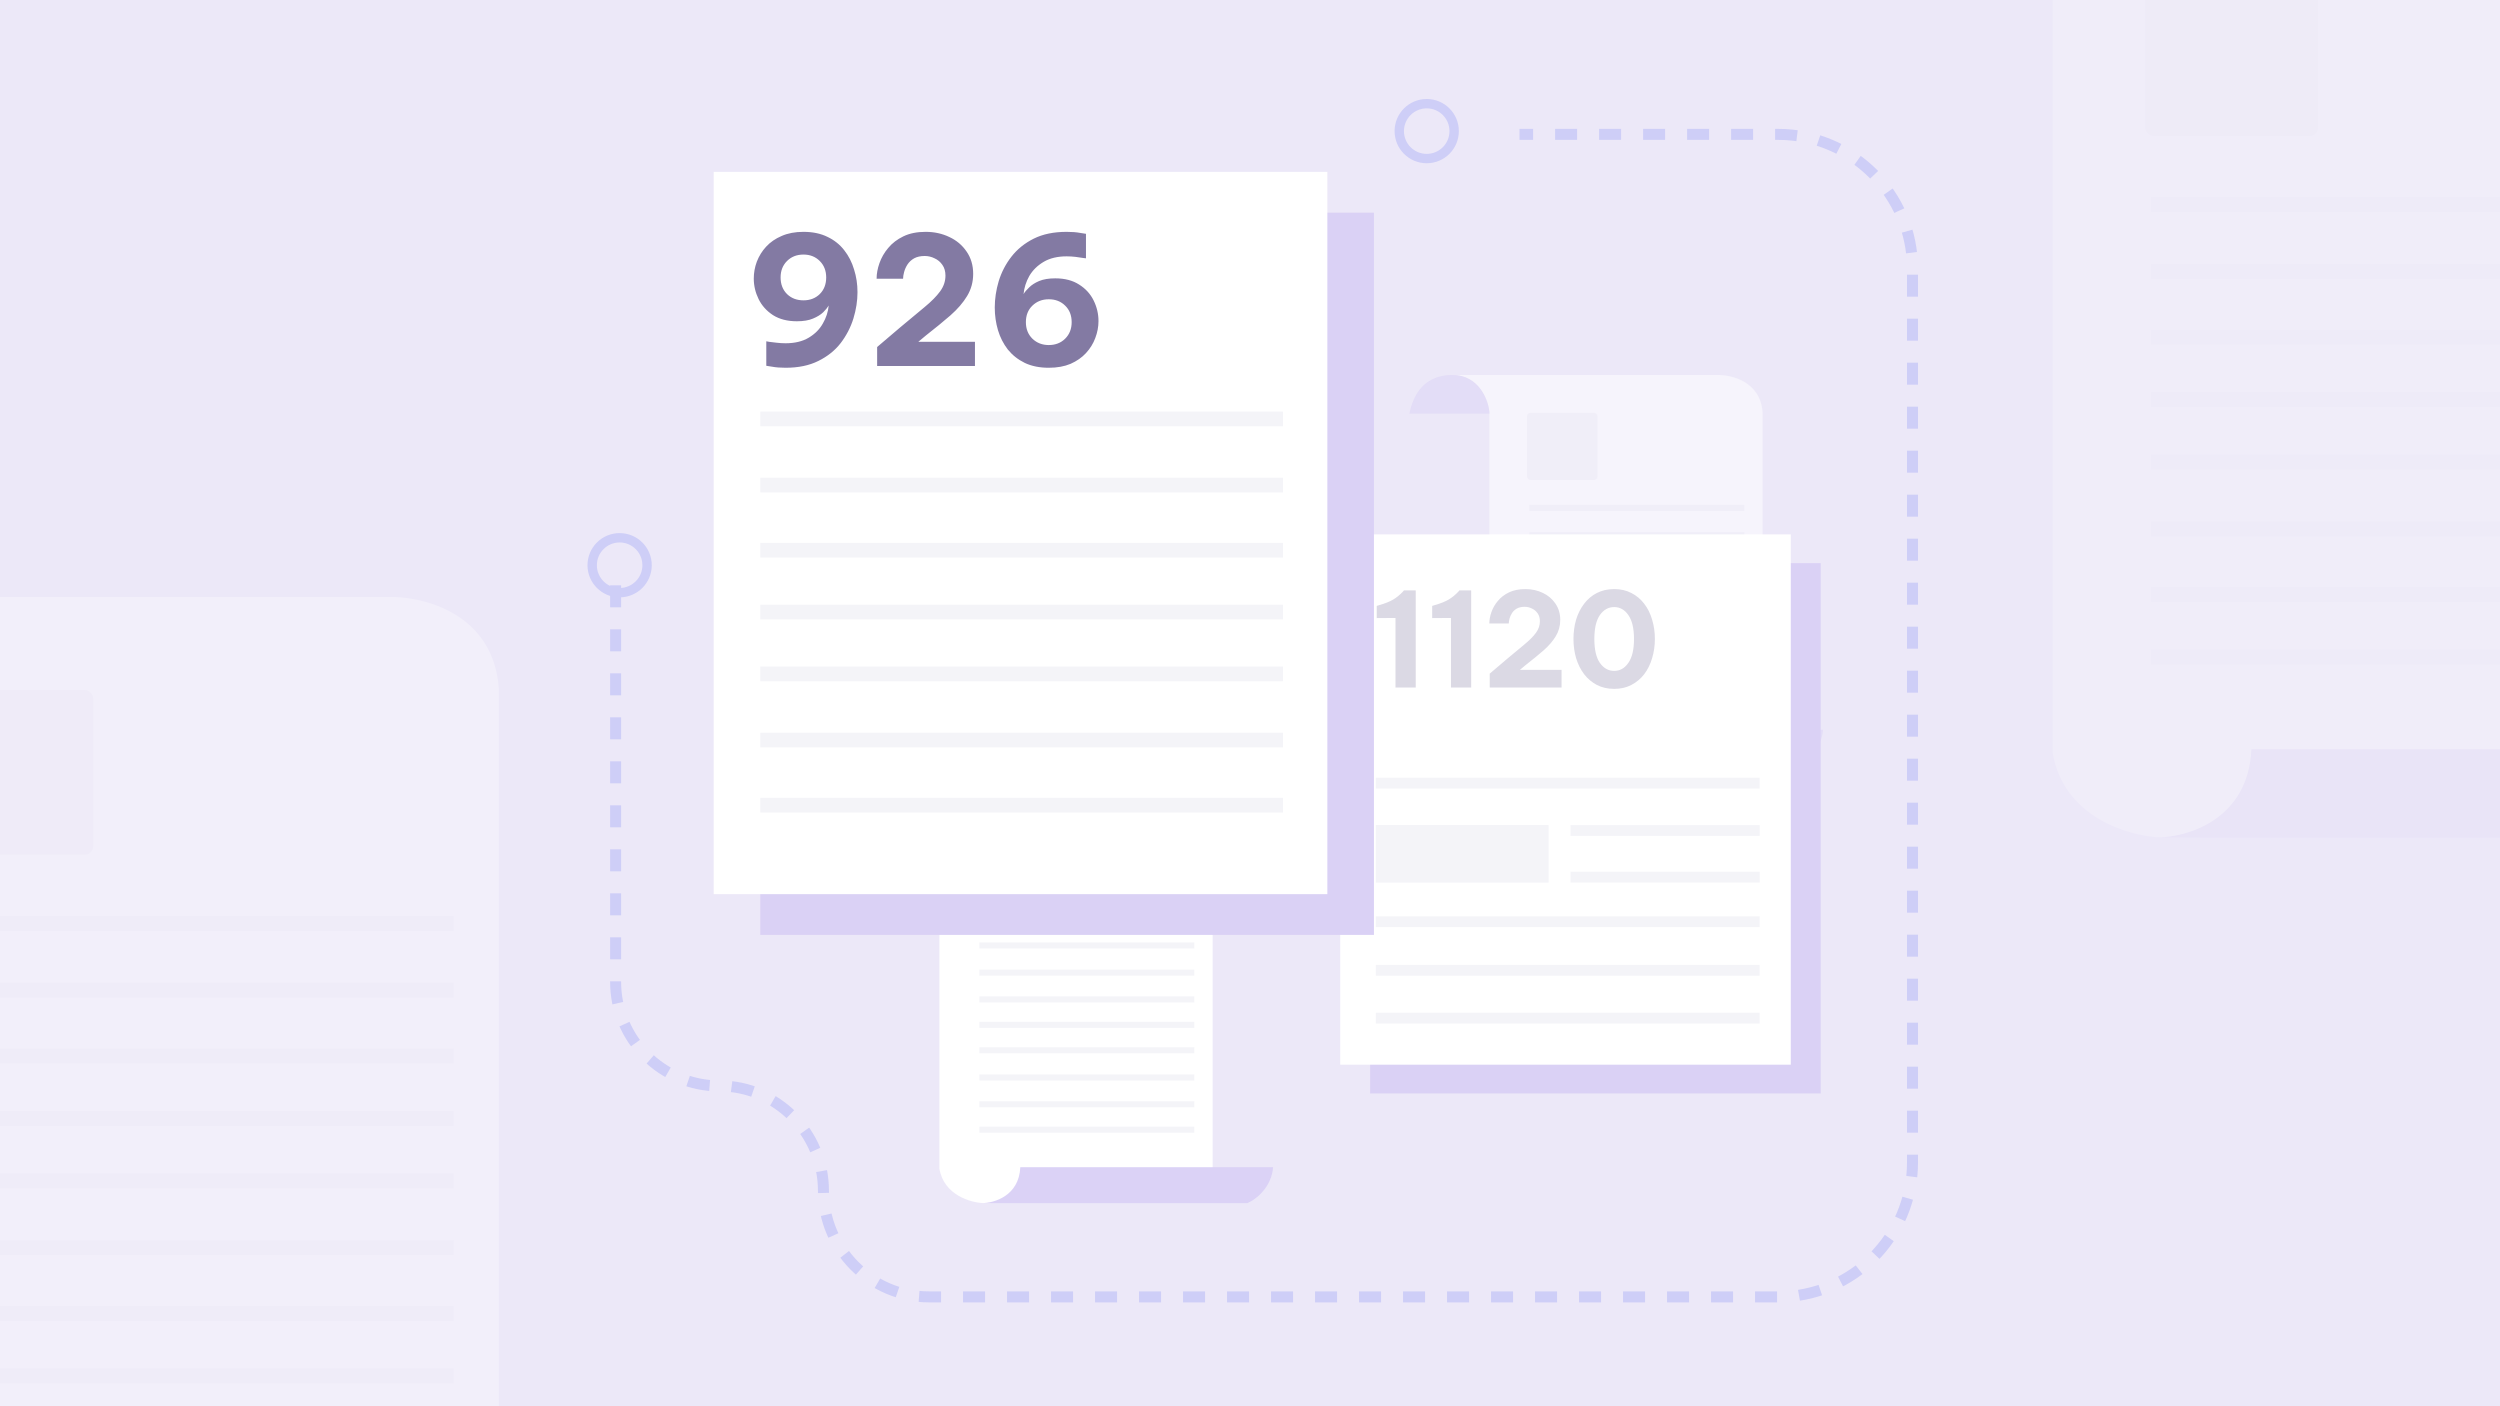 <svg width="800" height="450" viewBox="0 0 800 450" fill="none" xmlns="http://www.w3.org/2000/svg">
<rect x="0" y="0" width="800" height="450" fill="#808080" stroke="none"/>
<g clip-path="url(#clip0_2571_20890)">
<rect width="800" height="450" fill="#ECE8F8"/>
<g opacity="0.98">
<path d="M373.479 260.007L288.925 260.007C297.052 260.007 300.309 267.957 300.603 271.932V373.958C302.017 382.438 310.615 384.853 314.737 385L388.054 384.117V271.932C387.348 262.039 378.043 259.86 373.479 260.007Z" fill="white"/>
<path d="M300.63 272.367H275.013C275.896 268.097 278.546 259.999 288.705 260C297.545 260.001 300.465 268.45 300.63 272.367Z" fill="#DAD1F6"/>
<path d="M326.498 373.506C326.098 382.701 318.114 385 314.171 385H399.127C402.475 383.626 406.951 379.435 407.382 373.506H326.498Z" fill="#DAD1F6"/>
<rect opacity="0.5" x="312.653" y="272.128" width="22.547" height="21.463" rx="1.098" fill="#D5D1E1" fill-opacity="0.5"/>
<path d="M313.4 302.54H382.181" stroke="#F4F4F8" stroke-width="1.933"/>
<path d="M313.4 336.088H382.181" stroke="#F4F4F8" stroke-width="1.933"/>
<path d="M313.4 311.248H382.181" stroke="#F4F4F8" stroke-width="1.933"/>
<path d="M313.4 344.796H382.181" stroke="#F4F4F8" stroke-width="1.933"/>
<path d="M313.4 319.817H382.181" stroke="#F4F4F8" stroke-width="1.933"/>
<path d="M313.4 353.365H382.181" stroke="#F4F4F8" stroke-width="1.933"/>
<path d="M313.4 327.952H382.181" stroke="#F4F4F8" stroke-width="1.933"/>
<path d="M313.4 361.501H382.181" stroke="#F4F4F8" stroke-width="1.933"/>
</g>
<g opacity="0.5">
<path d="M549.466 120.007L464.912 120.007C473.039 120.007 476.296 127.957 476.59 131.932V233.958C478.004 242.438 486.602 244.853 490.724 245L564.041 244.117V131.932C563.334 122.039 554.03 119.86 549.466 120.007Z" fill="white"/>
<path d="M476.617 132.367H451C451.883 128.097 454.533 119.999 464.692 120C473.532 120.001 476.452 128.45 476.617 132.367Z" fill="#DAD1F6"/>
<path d="M502.485 233.506C502.085 242.701 494.101 245 490.158 245H575.114C578.461 243.626 582.937 239.435 583.369 233.506H502.485Z" fill="#DAD1F6"/>
<rect opacity="0.5" x="488.64" y="132.128" width="22.547" height="21.463" rx="1.098" fill="#D5D1E1" fill-opacity="0.5"/>
<path d="M489.387 162.54H558.168" stroke="#F4F4F8" stroke-width="1.933"/>
<path d="M489.387 196.088H558.168" stroke="#F4F4F8" stroke-width="1.933"/>
<path d="M489.387 171.248H558.168" stroke="#F4F4F8" stroke-width="1.933"/>
<path d="M489.387 204.796H558.168" stroke="#F4F4F8" stroke-width="1.933"/>
<path d="M489.387 179.817H558.168" stroke="#F4F4F8" stroke-width="1.933"/>
<path d="M489.387 213.365H558.168" stroke="#F4F4F8" stroke-width="1.933"/>
<path d="M489.387 187.952H558.168" stroke="#F4F4F8" stroke-width="1.933"/>
<path d="M489.387 221.501H558.168" stroke="#F4F4F8" stroke-width="1.933"/>
</g>
<rect x="438.443" y="180.21" width="144.18" height="169.699" fill="#DAD1F5"/>
<rect x="428.867" y="171" width="144.18" height="169.699" fill="white"/>
<path opacity="0.2" d="M453.031 188.926V220.019H446.56V197.75L440.552 197.792V193.884L441.518 193.59C443.283 193.086 444.711 192.512 445.804 191.867C446.896 191.223 447.947 190.369 448.955 189.304L449.249 188.926H453.031ZM470.776 188.926V220.019H464.305V197.75L458.297 197.792V193.884L459.263 193.59C461.028 193.086 462.457 192.512 463.549 191.867C464.642 191.223 465.692 190.369 466.7 189.304L466.994 188.926H470.776ZM476.714 220.019V215.565L482.093 210.985C484.334 209.109 486.252 207.512 487.849 206.195C489.446 204.879 490.664 203.646 491.505 202.498C492.345 201.349 492.765 200.117 492.765 198.8C492.765 197.792 492.527 196.951 492.051 196.279C491.575 195.579 490.958 195.061 490.202 194.725C489.474 194.36 488.703 194.178 487.891 194.178C486.911 194.178 486.084 194.36 485.412 194.725C484.768 195.089 484.25 195.565 483.857 196.153C483.493 196.713 483.227 197.302 483.059 197.918C482.891 198.534 482.807 199.066 482.807 199.515H476.588C476.588 198.338 476.812 197.12 477.261 195.859C477.709 194.571 478.395 193.38 479.319 192.288C480.244 191.167 481.434 190.257 482.891 189.556C484.348 188.856 486.084 188.506 488.101 188.506C490.146 188.506 492.009 188.912 493.689 189.724C495.37 190.509 496.715 191.643 497.723 193.128C498.76 194.613 499.278 196.363 499.278 198.38C499.278 200.285 498.802 202.022 497.849 203.59C496.925 205.131 495.622 206.644 493.942 208.128C492.261 209.585 490.328 211.167 488.143 212.876L486.378 214.347H499.698V220.019H476.714ZM516.536 220.439C514.463 220.439 512.614 220.019 510.989 219.179C509.393 218.338 508.034 217.19 506.914 215.733C505.793 214.249 504.939 212.54 504.35 210.607C503.79 208.674 503.51 206.629 503.51 204.473C503.51 202.288 503.79 200.229 504.35 198.296C504.939 196.363 505.793 194.669 506.914 193.212C508.034 191.727 509.393 190.579 510.989 189.767C512.614 188.926 514.463 188.506 516.536 188.506C518.608 188.506 520.443 188.926 522.04 189.767C523.664 190.579 525.037 191.727 526.158 193.212C527.278 194.669 528.118 196.363 528.679 198.296C529.267 200.229 529.561 202.288 529.561 204.473C529.561 206.629 529.267 208.674 528.679 210.607C528.118 212.54 527.278 214.249 526.158 215.733C525.037 217.19 523.664 218.338 522.04 219.179C520.443 220.019 518.608 220.439 516.536 220.439ZM516.536 214.683C518.384 214.683 519.897 213.828 521.073 212.12C522.278 210.411 522.88 207.862 522.88 204.473C522.88 201.083 522.278 198.534 521.073 196.825C519.897 195.117 518.384 194.262 516.536 194.262C514.687 194.262 513.16 195.117 511.956 196.825C510.779 198.534 510.191 201.083 510.191 204.473C510.191 207.862 510.779 210.411 511.956 212.12C513.16 213.828 514.687 214.683 516.536 214.683Z" fill="#4F427C"/>
<path d="M440.273 294.951H563.083" stroke="#F4F4F8" stroke-width="3.452"/>
<path d="M440.273 250.598H563.083" stroke="#F4F4F8" stroke-width="3.452"/>
<path d="M440.273 310.499H563.083" stroke="#F4F4F8" stroke-width="3.452"/>
<path d="M502.568 265.759H563.109" stroke="#F4F4F8" stroke-width="3.452"/>
<path d="M440.273 325.799H563.083" stroke="#F4F4F8" stroke-width="3.452"/>
<path d="M502.568 280.674H563.109" stroke="#F4F4F8" stroke-width="3.452"/>
<rect x="440.273" y="264.004" width="55.276" height="18.425" fill="#F4F4F8"/>
<rect x="243.293" y="68.047" width="196.37" height="231.126" fill="#DAD1F5"/>
<rect x="228.382" y="55" width="196.37" height="231.126" fill="white"/>
<path d="M243.293 134.059H410.557" stroke="#F4F4F8" stroke-width="4.701"/>
<path d="M243.293 215.642H410.557" stroke="#F4F4F8" stroke-width="4.701"/>
<path d="M243.293 155.234H410.557" stroke="#F4F4F8" stroke-width="4.701"/>
<path d="M243.293 236.818H410.557" stroke="#F4F4F8" stroke-width="4.701"/>
<path d="M243.293 176.073H410.557" stroke="#F4F4F8" stroke-width="4.701"/>
<path d="M243.293 257.657H410.557" stroke="#F4F4F8" stroke-width="4.701"/>
<path d="M243.293 195.858H410.557" stroke="#F4F4F8" stroke-width="4.701"/>
<path opacity="0.7" d="M257.116 74.191C260.054 74.191 262.61 74.725 264.784 75.794C266.959 76.824 268.752 78.254 270.164 80.086C271.575 81.879 272.624 83.939 273.311 86.266C274.036 88.555 274.398 90.959 274.398 93.477C274.398 96.262 273.96 99.085 273.082 101.946C272.205 104.769 270.85 107.383 269.019 109.786C267.188 112.152 264.803 114.059 261.866 115.509C258.966 116.959 255.475 117.684 251.393 117.684C249.715 117.684 248.265 117.569 247.044 117.34C245.823 117.149 245.213 117.054 245.213 117.054V109.214C245.213 109.214 245.518 109.271 246.128 109.386C246.777 109.462 247.578 109.557 248.532 109.672C249.486 109.786 250.44 109.844 251.393 109.844C254.331 109.844 256.792 109.252 258.776 108.07C260.759 106.887 262.266 105.38 263.296 103.549C264.365 101.717 264.994 99.791 265.185 97.769C264.803 98.417 264.212 99.142 263.411 99.943C262.61 100.706 261.522 101.374 260.149 101.946C258.814 102.519 257.097 102.805 254.999 102.805C251.985 102.805 249.448 102.156 247.387 100.859C245.327 99.524 243.782 97.807 242.752 95.709C241.722 93.61 241.207 91.417 241.207 89.127C241.207 87.296 241.531 85.503 242.18 83.748C242.867 81.955 243.858 80.353 245.156 78.941C246.491 77.491 248.15 76.347 250.134 75.508C252.118 74.63 254.445 74.191 257.116 74.191ZM257.116 81.459C254.98 81.459 253.225 82.146 251.851 83.519C250.478 84.893 249.791 86.648 249.791 88.784C249.791 90.959 250.478 92.733 251.851 94.106C253.225 95.442 254.98 96.109 257.116 96.109C259.214 96.109 260.95 95.442 262.324 94.106C263.697 92.733 264.384 90.959 264.384 88.784C264.384 86.648 263.697 84.893 262.324 83.519C260.95 82.146 259.214 81.459 257.116 81.459ZM280.685 117.111V111.045L288.01 104.808C291.063 102.251 293.676 100.077 295.85 98.284C298.025 96.491 299.685 94.812 300.829 93.248C301.974 91.684 302.546 90.005 302.546 88.212C302.546 86.838 302.222 85.694 301.573 84.778C300.925 83.825 300.085 83.119 299.055 82.661C298.063 82.165 297.014 81.917 295.908 81.917C294.572 81.917 293.447 82.165 292.531 82.661C291.654 83.157 290.948 83.805 290.414 84.607C289.918 85.37 289.556 86.171 289.327 87.01C289.098 87.85 288.983 88.574 288.983 89.185H280.514C280.514 87.582 280.819 85.923 281.429 84.206C282.04 82.451 282.974 80.83 284.233 79.342C285.492 77.816 287.114 76.576 289.098 75.622C291.082 74.668 293.447 74.191 296.194 74.191C298.979 74.191 301.516 74.745 303.805 75.851C306.094 76.919 307.925 78.464 309.299 80.486C310.71 82.508 311.416 84.893 311.416 87.64C311.416 90.234 310.768 92.599 309.47 94.736C308.211 96.834 306.437 98.894 304.148 100.916C301.859 102.9 299.227 105.056 296.251 107.383L293.848 109.386H311.988V117.111H280.685ZM335.607 117.684C332.67 117.684 330.114 117.169 327.939 116.138C325.765 115.07 323.952 113.64 322.503 111.846C321.091 110.015 320.042 107.955 319.355 105.666C318.668 103.339 318.325 100.916 318.325 98.398C318.325 95.613 318.745 92.809 319.584 89.986C320.462 87.125 321.816 84.511 323.647 82.146C325.517 79.742 327.901 77.816 330.8 76.366C333.7 74.916 337.21 74.191 341.33 74.191C343.009 74.191 344.459 74.306 345.679 74.535C346.9 74.725 347.511 74.821 347.511 74.821V82.661C347.511 82.661 347.186 82.623 346.538 82.546C345.927 82.432 345.145 82.317 344.191 82.203C343.238 82.089 342.284 82.031 341.33 82.031C338.393 82.031 335.932 82.623 333.948 83.805C331.964 84.988 330.438 86.495 329.37 88.326C328.34 90.158 327.729 92.084 327.539 94.106C327.92 93.458 328.511 92.752 329.313 91.989C330.114 91.188 331.182 90.501 332.517 89.929C333.891 89.356 335.607 89.07 337.668 89.07C340.72 89.07 343.276 89.738 345.336 91.073C347.396 92.37 348.941 94.068 349.971 96.166C351.001 98.265 351.516 100.458 351.516 102.747C351.516 104.579 351.173 106.391 350.486 108.184C349.838 109.939 348.846 111.541 347.511 112.991C346.213 114.403 344.573 115.547 342.589 116.425C340.605 117.264 338.278 117.684 335.607 117.684ZM335.607 110.416C337.744 110.416 339.499 109.729 340.872 108.356C342.246 106.982 342.932 105.227 342.932 103.091C342.932 100.916 342.246 99.161 340.872 97.826C339.499 96.453 337.744 95.766 335.607 95.766C333.509 95.766 331.754 96.453 330.343 97.826C328.969 99.161 328.282 100.916 328.282 103.091C328.282 105.227 328.969 106.982 330.343 108.356C331.754 109.729 333.509 110.416 335.607 110.416Z" fill="#4F427C"/>
<circle cx="198.282" cy="180.872" r="8.782" stroke="#CECEF7" stroke-width="3"/>
<circle cx="456.549" cy="41.958" r="8.782" stroke="#CECEF7" stroke-width="3"/>
<path d="M197 187.306L197 314.25C197 332.613 211.887 347.5 230.25 347.5V347.5C248.613 347.5 263.5 362.635 263.5 380.998V380.998C263.5 399.638 278.61 415 297.25 415L569 415C592.748 415 612 395.748 612 372L612 86C612 62.252 592.748 43 569 43L486.242 43" stroke="#CECEF7" stroke-width="3.52" stroke-dasharray="7.04 7.04"/>
<g opacity="0.3">
<path d="M123.833 191.018L-83.832 191.017C-63.873 191.017 -55.873 210.543 -55.15 220.306V470.881C-51.679 491.708 -30.562 497.638 -20.438 498L159.629 495.83V220.306C157.893 196.008 135.042 190.656 123.833 191.018Z" fill="white"/>
<rect opacity="0.5" x="-25.557" y="220.788" width="55.376" height="52.712" rx="2.698" fill="#D5D1E1" fill-opacity="0.5"/>
<path d="M-23.721 295.477H145.205" stroke="#F4F4F8" stroke-width="4.748"/>
<path d="M-23.721 377.873H145.205" stroke="#F4F4F8" stroke-width="4.748"/>
<path d="M-23.721 316.864H145.205" stroke="#F4F4F8" stroke-width="4.748"/>
<path d="M-23.721 399.259H145.205" stroke="#F4F4F8" stroke-width="4.748"/>
<path d="M-23.721 337.91H145.205" stroke="#F4F4F8" stroke-width="4.748"/>
<path d="M-23.721 420.304H145.205" stroke="#F4F4F8" stroke-width="4.748"/>
<path d="M-23.721 357.891H145.205" stroke="#F4F4F8" stroke-width="4.748"/>
<path d="M-23.721 440.287H145.205" stroke="#F4F4F8" stroke-width="4.748"/>
</g>
<g opacity="0.2">
<path d="M835.833 -38.982L628.168 -38.983C648.127 -38.983 656.127 -19.457 656.85 -9.694V240.881C660.321 261.708 681.438 267.638 691.562 268L871.629 265.83V-9.694C869.893 -33.992 847.042 -39.344 835.833 -38.982Z" fill="white"/>
<path d="M720.447 239.771C719.465 262.354 699.855 268 690.173 268H898.823C907.045 264.625 918.038 254.333 919.098 239.771H720.447Z" fill="#DAD1F6"/>
<rect opacity="0.5" x="686.443" y="-9.212" width="55.376" height="52.712" rx="2.698" fill="#D5D1E1" fill-opacity="0.5"/>
<path d="M688.279 65.477H857.205" stroke="#F4F4F8" stroke-width="4.748"/>
<path d="M688.279 147.873H857.205" stroke="#F4F4F8" stroke-width="4.748"/>
<path d="M688.279 86.864H857.205" stroke="#F4F4F8" stroke-width="4.748"/>
<path d="M688.279 169.259H857.205" stroke="#F4F4F8" stroke-width="4.748"/>
<path d="M688.279 107.91H857.205" stroke="#F4F4F8" stroke-width="4.748"/>
<path d="M688.279 190.304H857.205" stroke="#F4F4F8" stroke-width="4.748"/>
<path d="M688.279 127.891H857.205" stroke="#F4F4F8" stroke-width="4.748"/>
<path d="M688.279 210.287H857.205" stroke="#F4F4F8" stroke-width="4.748"/>
</g>
</g>
<defs>
<clipPath id="clip0_2571_20890">
<rect width="800" height="450" fill="white"/>
</clipPath>
</defs>
</svg>
